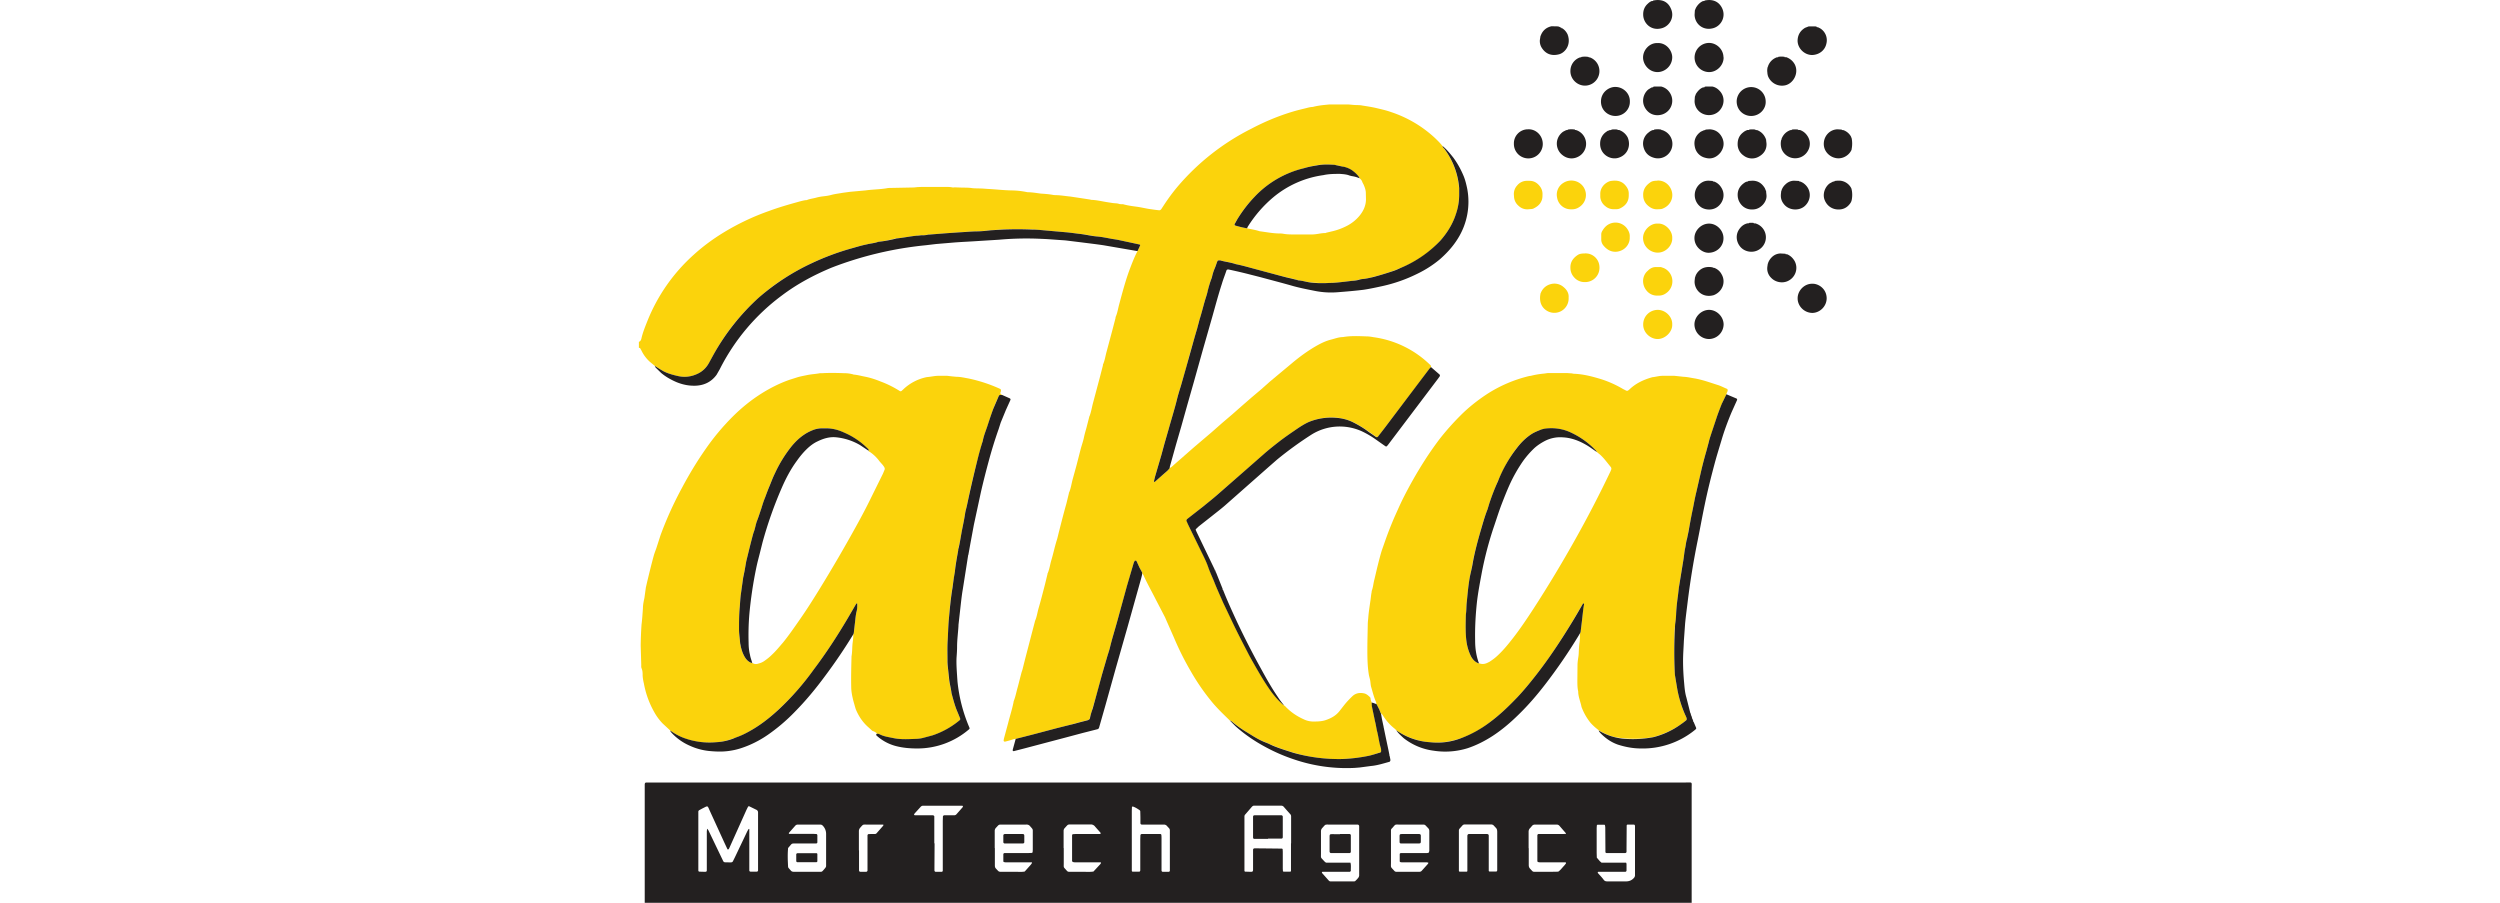 <?xml version="1.0" encoding="UTF-8"?>
<svg viewBox="0 0 180 65" xmlns="http://www.w3.org/2000/svg" width="180px" height="65px" fill="none">
  <path fill="#FBD30C" d="M88.53 51.86c-.4-.39-.8-.77-1.17-1.2a15.77 15.77 0 0 1-1.63-2.34c-.45-.77-.85-1.57-1.2-2.4l-.59-1.34-.05-.12-.66-1.27c-.3-.6-.64-1.19-.91-1.8-.02-.03-.06-.05-.07-.08l-.02-.1-.18-.33-.22-.47c-.03-.06-.1-.06-.14 0-.03.03-.05.07-.06.11l-.48 1.67-.71 2.55c-.17.62-.37 1.24-.52 1.87-.06.25-.15.5-.22.74l-.35 1.2-.3 1.14-.38 1.3c-.06.24-.15.47-.2.7 0 .1-.07.14-.16.16l-.47.12-.8.22-.92.23-1.74.46-1.25.32c-.08 0-.16.02-.24.05-.17.06-.35.1-.53.15-.05 0-.1-.03-.1-.08l.02-.13.3-1.11c.13-.52.3-1.03.4-1.55v-.03c.14-.34.2-.7.3-1.04l.26-1.01c.03-.11.08-.22.1-.33l.16-.64.5-1.92.21-.8c.01-.03 0-.05.02-.07.12-.28.16-.58.24-.87.17-.58.32-1.17.47-1.75l.18-.74c0-.02 0-.05.02-.07.12-.28.16-.58.24-.87.15-.49.25-.99.4-1.47.07-.21.11-.43.17-.65.17-.67.34-1.34.53-2.01l.18-.74c0-.03 0-.05.02-.07.13-.31.17-.65.26-.97l.27-.98.3-1.17c.07-.26.16-.51.22-.77.05-.25.12-.5.19-.74l.2-.78c0-.02 0-.04.02-.06.12-.3.17-.63.25-.94l.52-1.95.2-.78c0-.03 0-.07.02-.1.12-.28.16-.58.24-.87l.45-1.68.2-.77c0-.04 0-.07.02-.1.12-.28.16-.58.24-.87.23-.85.45-1.7.76-2.53.17-.45.34-.89.56-1.31l.12-.25.07-.16c0-.02 0-.05-.02-.06a347.77 347.77 0 0 0-1.63-.35l-.38-.06c-.35-.06-.69-.14-1.03-.17-.41-.04-.8-.14-1.2-.18-.38-.04-.75-.1-1.12-.13l-1.25-.11c-.38-.03-.76-.07-1.15-.09a29.3 29.3 0 0 0-2.13 0l-.83.06c-.36.03-.72.07-1.08.08-.4.01-.81.04-1.22.07l-.87.06-1.28.1h-.07c-.16.04-.33.04-.49.05l-.35.03c-.48.05-.96.15-1.45.2h-.07a8.32 8.32 0 0 1-1.23.24c-.22.08-.45.1-.68.15l-.2.05c-.41.08-.81.2-1.21.32a17.73 17.73 0 0 0-5.32 2.54 15.42 15.42 0 0 0-4.45 5.06l-.3.56c-.2.34-.45.62-.8.8-.48.24-.98.3-1.5.18a4.3 4.3 0 0 1-.99-.33c-.22-.12-.43-.27-.65-.4l-.35-.29a2.6 2.6 0 0 1-.6-.8l-.1-.18c-.01-.02-.06-.02-.09-.03v-.42c.04-.03.08-.04.11-.08.03-.05.06-.1.07-.16.1-.45.28-.88.45-1.31a12.76 12.76 0 0 1 3.32-4.73c.66-.6 1.38-1.13 2.15-1.6a17.35 17.35 0 0 1 3.27-1.55c.7-.26 1.4-.46 2.12-.66.18-.05.36-.1.54-.12.04 0 .07 0 .1-.02.21-.08.43-.1.64-.16.18-.05.37-.08.55-.1.19-.02.37-.05.55-.1.27-.07.55-.1.82-.15l.52-.07 1.11-.1c.5-.07 1-.07 1.5-.15.13-.03.27-.03.4-.03l1.51-.03c.12 0 .23-.02.35-.03l.28-.01h1.74c.15 0 .3 0 .45.03.07.02.14 0 .21 0l.56.02c.2 0 .42 0 .63.03.2.03.4.02.59.03.23 0 .46.03.7.04.52.03 1.04.09 1.56.1a5.85 5.85 0 0 1 1.18.13c.33 0 .65.06.97.1.3.02.6.04.9.1l.14.01c.36 0 .72.07 1.07.1l.73.11.2.03.45.07c.05 0 .1.03.14.03.37.01.73.1 1.1.16l.45.07c.15.02.3.01.44.06.06.02.12.02.18.02s.12 0 .17.02c.3.08.6.12.9.16.31.04.63.12.95.17.23.03.46.07.7.09.05 0 .1-.03.14-.08l.17-.26c.3-.46.62-.9.97-1.32a16.93 16.93 0 0 1 5.36-4.22c.95-.5 1.93-.91 2.96-1.22.33-.1.67-.18 1-.26.14-.04.28-.07.42-.08h.03c.3-.08.6-.12.9-.15l.3-.03h1.26c.19 0 .37.03.56.04.18.01.37 0 .55.04.32.05.65.1.96.17.37.09.75.17 1.11.3a8.6 8.6 0 0 1 3.15 1.86c.19.18.38.37.55.58.01.08.07.14.12.2a5.4 5.4 0 0 1 1.07 2.83v.45c.01.47-.06.93-.2 1.38a5.43 5.43 0 0 1-1.13 1.94 7.44 7.44 0 0 1-2.85 1.97c-.18.07-.36.16-.55.22-.48.17-.97.32-1.46.44-.25.07-.5.13-.76.15-.08 0-.16.02-.24.04-.16.06-.34.07-.51.09l-.59.07a8.45 8.45 0 0 1-1.25.08c-.36.02-.72 0-1.08-.03-.32-.02-.62-.13-.93-.15l-.1-.03c-.15-.04-.29-.09-.44-.12-.3-.06-.59-.14-.88-.21l-1.75-.47c-.44-.12-.89-.25-1.34-.34-.35-.12-.7-.17-1.05-.25l-.14-.02c-.1-.01-.13 0-.16.09-.07.17-.12.35-.2.52-.06.15-.11.3-.15.46l-.04.17c-.12.3-.21.62-.28.94-.06.24-.15.48-.22.73-.13.45-.24.9-.38 1.34-.07.22-.11.45-.18.67l-.6 2.08-.16.64-.41 1.4c-.1.32-.2.64-.28.97-.18.72-.4 1.43-.6 2.15l-.3 1.03-.22.81-.46 1.57-.09.34.01.03h.06l.71-.62c.13-.12.28-.22.37-.37.15-.07.26-.2.38-.3l1.37-1.2 1.27-1.08.76-.67.74-.63.6-.53.77-.67.71-.6.63-.56 1.5-1.25c.59-.5 1.2-.95 1.87-1.33.32-.18.66-.34 1.02-.43.28-.07.55-.18.85-.18.56-.1 1.13-.07 1.7-.05.18 0 .35.03.52.06A7.23 7.23 0 0 1 103 26.3c.04.03.03.08.04.13l-.1.1-.9 1.2-2.34 3.08-.46.62a.12.12 0 0 1-.16.02l-.51-.36a8.27 8.27 0 0 0-1.1-.67c-.4-.2-.83-.31-1.27-.35a4.29 4.29 0 0 0-1.94.3c-.32.15-.62.33-.9.53-.39.27-.77.53-1.14.81-.38.29-.76.58-1.12.9l-1.39 1.22-2 1.74c-.35.32-.72.62-1.1.91-.36.3-.73.58-1.1.87a.33.33 0 0 0-.07.07c0 .02-.01.05 0 .07l.16.38.85 1.72c.2.4.4.8.56 1.24.12.35.27.68.41 1.03.2.52.44 1.02.67 1.53.19.43.4.84.6 1.26.36.8.77 1.56 1.17 2.34.16.33.35.65.54.98.3.53.61 1.06.96 1.57.32.47.67.9 1.1 1.26.07.02.1.09.16.14.36.36.78.64 1.25.85.2.1.42.15.64.16.3 0 .6 0 .9-.09.4-.13.77-.32 1.04-.67l.36-.46c.18-.22.37-.42.57-.61.24-.22.52-.26.82-.2.17.03.31.15.44.28.02.02.04.05.04.09 0 .1.05.2.09.3l.01.24.05.24c.06.28.11.57.18.85.06.27.1.54.17.81.1.36.13.74.24 1.1l.04.23a.1.1 0 0 1-.07.11c-.28.08-.55.19-.84.25a11.12 11.12 0 0 1-5.42-.23c-.48-.15-.97-.3-1.45-.5-.19-.07-.37-.17-.57-.25-.44-.16-.83-.41-1.23-.65a9.92 9.92 0 0 1-1.19-.85c-.04-.04-.1-.06-.15-.08Zm9.34-39.03v-.06a2.27 2.27 0 0 0-.44-.44c-.2-.15-.41-.26-.65-.3-.18-.04-.34-.1-.51-.12l-.28-.05c-.4-.02-.79-.03-1.18.04a10.92 10.92 0 0 0-2.17.63c-.88.4-1.65.95-2.31 1.64-.48.5-.9 1.04-1.25 1.63-.07.1-.13.22-.19.34-.02.04 0 .1.05.1.28.08.56.15.85.2.27.06.54.1.81.18l.1.03c.46.06.92.15 1.38.16.1 0 .21 0 .31.02.22.04.44.05.66.05h1.43c.31 0 .62-.1.93-.1.04 0 .07-.02.1-.03l.38-.09c.4-.09.77-.23 1.13-.42.33-.18.62-.41.86-.7.28-.34.46-.72.47-1.17l-.01-.46c0-.2-.06-.38-.14-.57-.04-.1-.1-.18-.13-.28a.5.5 0 0 0-.2-.23Z"></path>
  <path fill="#FBD30C" d="m100.56 52.6-.15-.14a3.6 3.6 0 0 1-.84-.95c-.04-.05-.07-.12-.14-.14-.07-.1-.08-.22-.14-.32l-.17-.34a.1.1 0 0 0-.03-.03c0-.05 0-.12-.03-.17-.15-.34-.23-.7-.34-1.06-.04-.15-.04-.32-.07-.48-.03-.15-.08-.29-.1-.44-.09-.58-.1-1.16-.1-1.74 0-.62.02-1.23.03-1.85 0-.17.03-.35.04-.52.03-.37.09-.74.14-1.1.04-.23.05-.47.1-.7v-.06c.11-.28.12-.57.2-.85l.2-.85c.1-.4.2-.8.32-1.2l.28-.8c.2-.56.42-1.12.66-1.67.18-.4.36-.81.55-1.2a30.46 30.46 0 0 1 1.62-2.86c.32-.5.67-1 1.03-1.48.48-.62 1-1.2 1.55-1.75.56-.56 1.18-1.05 1.84-1.49a9.8 9.8 0 0 1 3.11-1.34l.1-.01c.31-.08.62-.13.93-.16.12-.01.23-.04.35-.04h1.33l.27.02c.07 0 .14.02.2.03.62.02 1.2.16 1.78.33.63.18 1.22.44 1.78.77l.1.05c.19.1.2.13.39-.05.45-.42.99-.67 1.58-.84l.03-.01c.24-.02.48-.1.73-.1h.87l.2.02.46.05c.28.01.55.08.82.12.56.1 1.1.3 1.64.47.23.07.44.19.67.28.03.02.05.08.04.13-.01.09-.09.16-.08.26l-.02.02c-.1.22-.22.44-.31.66-.15.35-.29.71-.4 1.07l-.34 1.03c-.08.22-.16.44-.21.66l-.18.68c-.12.41-.23.82-.33 1.24l-.38 1.66c-.1.4-.17.8-.25 1.2l-.33 1.68c-.03.16-.05.32-.1.47-.07.25-.08.5-.14.76-.05.25-.07.5-.11.76-.11.67-.23 1.35-.33 2.03l-.07.59c-.06.43-.11.87-.13 1.31a6.16 6.16 0 0 1-.1 1.01 31.8 31.8 0 0 0 .01 3.35l.16.96c.12.67.3 1.32.58 1.93.2.41.13.35-.15.58-.05.05-.11.08-.17.12a6.23 6.23 0 0 1-1.98.91 7.97 7.97 0 0 1-2.77 0c-.41-.1-.79-.27-1.15-.49-.22-.17-.43-.35-.61-.56a4.07 4.07 0 0 1-.63-1.12c-.07-.37-.24-.73-.24-1.12-.06-.26-.06-.53-.06-.8l.01-1.07c0-.2.03-.4.06-.6.03-.18.03-.36.04-.55.01-.17.02-.34.05-.52.03-.2.02-.41.03-.62l.05-.17.08-.66.1-.97.05-.2v-.14c0-.02-.01-.03-.03-.04l-.03.01-.3.51c-.39.66-.78 1.32-1.2 1.96-.6.95-1.25 1.88-1.95 2.77-.4.51-.81 1.01-1.26 1.49-.63.67-1.3 1.3-2.04 1.85a6.6 6.6 0 0 1-3.02 1.37 5.06 5.06 0 0 1-3.65-.8Zm5.92-4.85c.22.09.43.07.64-.04.06-.03.13-.06.18-.1.22-.14.42-.3.6-.48.38-.36.71-.77 1.03-1.18.53-.68 1.01-1.4 1.48-2.12a90.14 90.14 0 0 0 3-4.98 82.06 82.06 0 0 0 2.55-4.92l.04-.1a.2.2 0 0 0-.02-.2c-.25-.3-.48-.63-.78-.9-.07-.06-.16-.12-.24-.2-.02-.06-.07-.1-.12-.16a5.86 5.86 0 0 0-1.73-1.22 3.22 3.22 0 0 0-2.2-.2c-.2.07-.4.16-.6.28-.43.26-.78.62-1.09 1.01a9.4 9.4 0 0 0-1.04 1.7 17.8 17.8 0 0 0-.95 2.32l-.13.42c-.22.55-.38 1.12-.54 1.7-.21.74-.42 1.5-.55 2.26-.05.3-.12.6-.18.89-.11.6-.16 1.2-.22 1.8-.04.3-.02.62-.07.93 0 .65-.04 1.3.05 1.95.05.35.15.68.3 1 .11.25.3.44.56.55l.03-.02ZM62.82 52.63l-.31-.28c-.41-.36-.7-.81-.9-1.3l-.06-.2c-.05-.2-.12-.4-.16-.61a3.89 3.89 0 0 1-.1-.66c-.02-.77 0-1.55.02-2.33.06-.32.04-.65.08-.97.03-.21.05-.42.05-.63l.03-.04.11-.97c.02-.19.04-.37.08-.56.05-.2.07-.4.06-.62l-.02-.01h-.04l-.63 1.08a40.37 40.37 0 0 1-2.45 3.7 19.1 19.1 0 0 1-2.54 2.87c-.66.62-1.37 1.17-2.17 1.6a4.78 4.78 0 0 1-1.12.48c-.38.15-.78.23-1.19.27a5.45 5.45 0 0 1-2.3-.3c-.36-.14-.69-.33-1-.55l-.54-.5a3.81 3.81 0 0 1-.62-.84 6.52 6.52 0 0 1-.74-2.05 3.38 3.38 0 0 1-.09-.55c0-.19 0-.37-.08-.55-.03-.08-.02-.16-.02-.24l-.04-1.37a27.02 27.02 0 0 1 .06-1.53c.05-.38.07-.76.1-1.15 0-.23.04-.46.09-.68l.02-.1.1-.73.1-.44c.15-.62.3-1.24.47-1.86.05-.18.12-.35.18-.52l.31-.96a25.86 25.86 0 0 1 1.54-3.4c.52-.98 1.1-1.94 1.74-2.85a16.94 16.94 0 0 1 1.9-2.27c.64-.64 1.33-1.2 2.09-1.68.64-.4 1.31-.74 2.03-.99l.6-.19c.22-.06.45-.1.68-.15.3-.06.6-.07.9-.13h.16c.53-.03 1.05-.02 1.58 0 .2 0 .39.02.58.07.04 0 .07.02.1.03.28.02.55.1.82.15.4.08.76.2 1.13.35a7.36 7.36 0 0 1 1.4.7c.04 0 .07 0 .1-.02l.13-.12a3.45 3.45 0 0 1 1.7-.88c.3-.02.58-.1.87-.09h.6l.34.04.32.03c.29 0 .57.07.86.12a10.76 10.76 0 0 1 2.3.76c.02.02.04.06.04.1 0 .04-.01.09-.03.13-.04.1.02.15.1.18l.02.03h-.04c-.15-.02-.18-.02-.22.09-.13.29-.26.57-.37.86-.15.4-.28.79-.4 1.19-.13.39-.3.76-.37 1.16a55.6 55.6 0 0 0-1.13 4.6c-.04.2-.11.4-.14.6-.06.42-.15.83-.23 1.24-.08.43-.14.85-.25 1.27l-.02.17c-.1.52-.2 1.03-.24 1.55a.5.5 0 0 1 0 .07c-.08.35-.12.71-.18 1.07-.12.78-.2 1.57-.26 2.35-.04.5-.05.98-.08 1.47-.03.5-.01 1.02-.01 1.53v.21c.04.31.08.63.1.94.04.37.14.73.19 1.1.13.47.25.94.45 1.39l.17.42c.02.05 0 .1-.03.13a6.03 6.03 0 0 1-1.97 1.1l-.6.16c-.3.08-.6.08-.9.1-.44.01-.89.01-1.32-.08-.33-.06-.67-.1-.97-.27l-.17-.04-.06.02c.02-.03.02-.06-.01-.08-.09-.06-.18-.12-.28-.14Zm-8.65-4.9c.14.1.3.1.46.04.17-.04.33-.12.47-.23.17-.12.33-.25.48-.4.29-.27.54-.58.8-.88.43-.53.82-1.1 1.21-1.66.49-.7.95-1.43 1.4-2.16a111.23 111.23 0 0 0 2.68-4.6c.37-.67.72-1.33 1.05-2.01l.85-1.72.12-.29c.03-.07 0-.14-.03-.2l-.1-.14-.23-.26a2.83 2.83 0 0 0-.67-.66c-.04-.04-.11-.04-.13-.1.03-.04.02-.08 0-.1a5.32 5.32 0 0 0-1.74-1.2c-.43-.2-.87-.33-1.35-.33h-.28c-.22 0-.43.06-.64.14-.25.1-.49.22-.7.38-.3.21-.56.47-.79.74a9.4 9.4 0 0 0-1.23 1.98c-.14.28-.26.57-.37.86-.13.3-.24.6-.35.91-.1.26-.19.53-.27.8-.1.28-.19.57-.3.85-.1.28-.14.59-.26.87-.19.68-.35 1.37-.52 2.05l-.03.17-.09.52c-.03.16-.08.32-.1.48l-.16 1.14c-.05.33-.06.67-.09 1-.05.54-.05 1.07-.05 1.6 0 .34.06.66.08.98 0 .1.03.2.06.3.04.15.08.3.14.44.12.27.26.52.54.66.04.02.1.02.14.03ZM120.4 17.14c.03.5-.44 1.05-1.04 1.05-.54 0-1.04-.43-1.06-1.03-.02-.55.52-1.1 1.06-1.06.54-.04 1.07.52 1.04 1.04ZM120.4 23.35c.03.54-.5 1.05-1.03 1.06-.54.01-1.06-.46-1.06-1.03-.01-.6.46-1.06 1.04-1.07.58 0 1.07.51 1.05 1.04ZM112.94 21.43a1.03 1.03 0 0 1-1.63.9.99.99 0 0 1-.4-.6 1.44 1.44 0 0 1 0-.55c0-.04.02-.07.03-.1.14-.33.4-.55.74-.63a1 1 0 0 1 .91.23c.24.2.38.46.35.75ZM117.34 17.07c.03.45-.28.93-.85 1.04a.98.98 0 0 1-.79-.19c-.1-.07-.17-.15-.25-.24a.67.67 0 0 1-.16-.42v-.41a.5.5 0 0 1 .08-.23c.15-.26.35-.46.65-.55.47-.14.94.07 1.17.45.11.17.17.36.15.55ZM119.38 21.28a.95.95 0 0 1-.83-.36c-.3-.36-.36-.93 0-1.34l.18-.17c.13-.1.27-.17.44-.18h.42l.2.07a1.04 1.04 0 0 1 .14 1.83.85.85 0 0 1-.55.15ZM114.13 18.24c.1.01.23.01.36.06a1 1 0 0 1 .67.9 1.03 1.03 0 0 1-1.06 1.11.98.98 0 0 1-.77-.35 1 1 0 0 1-.26-.66c-.02-.43.2-.73.54-.95.13-.08.28-.1.52-.1ZM119.34 13c.49-.02.9.31 1.03.78a1 1 0 0 1-.18.89c-.13.17-.3.28-.5.36-.12.04-.25.03-.38.04a.88.88 0 0 1-.52-.16c-.3-.2-.47-.47-.48-.83-.02-.42.17-.71.5-.94.13-.1.31-.13.53-.13ZM111.06 14.02c0 .17-.01.32-.09.48-.12.26-.33.4-.57.52a.46.46 0 0 1-.14.03l-.24.02a.88.88 0 0 1-.67-.24.92.92 0 0 1-.34-.66l-.01-.14a.9.9 0 0 1 .23-.67.9.9 0 0 1 .66-.34h.24c.33 0 .57.16.76.42a.9.9 0 0 1 .17.58ZM117.27 14.07c0 .43-.21.72-.58.91a.58.58 0 0 1-.27.08h-.17a.9.9 0 0 1-.67-.22.92.92 0 0 1-.36-.66v-.24c0-.37.26-.75.7-.9.39-.07.76-.05 1.05.24.17.18.3.38.3.65v.14ZM113.15 15.07a1 1 0 0 1-1.04-.85.99.99 0 0 1 .45-1.05 1.06 1.06 0 0 1 1.43.26c.37.53.19 1.19-.3 1.49a.89.89 0 0 1-.54.15Z"></path>
  <path fill="#232020" d="M123.03 24.41a1.06 1.06 0 0 1-1.03-1.05c0-.55.49-1.06 1.08-1.05.57.02 1.03.53 1.02 1.07a1.07 1.07 0 0 1-1.07 1.03ZM119.34 3.1c.65-.03 1.06.56 1.06 1.02 0 .62-.52 1.07-1.06 1.07-.61 0-1.04-.55-1.04-1.05 0-.55.47-1.06 1.04-1.04ZM123.06 16.1c.54 0 1.04.49 1.03 1.06 0 .58-.48 1.04-1.08 1.04-.46 0-1.02-.44-1.01-1.07 0-.54.5-1.04 1.06-1.03ZM127.3 4.76c.11-.3.32-.51.62-.63l.11-.01.01-.03c.15-.02.3-.02.45 0v.03a5 5 0 0 0 .13 0c.26.1.46.26.6.51.31.6-.06 1.33-.63 1.5a1.08 1.08 0 0 1-1.29-.64.99.99 0 0 1-.05-.27c-.02-.14-.01-.28.03-.42h.02v-.04ZM124.1 4.13c.01.58-.5 1.06-1.03 1.06a1.05 1.05 0 1 1-.02-2.1c.55 0 1.04.47 1.04 1.04ZM130.48 20.43c.44-.02 1.03.35 1.04 1.04 0 .6-.5 1.05-1.02 1.06-.6 0-1.08-.5-1.07-1.06 0-.55.49-1.05 1.05-1.04ZM113.52 9.38a1.04 1.04 0 0 1 .17 1.87c-.42.25-.87.18-1.2-.09-.37-.29-.48-.77-.34-1.16.07-.2.2-.37.37-.5.07-.05.16-.08.24-.13l.11-.01.01-.03c.17-.03.34-.03.52 0v.03c.04 0 .08 0 .11.02ZM128.27 10c.12-.3.32-.51.63-.63l.11-.01v-.03c.16-.02.31-.02.46 0v.03h.13c.22.08.4.22.53.42a1 1 0 0 1 .05 1.06 1.05 1.05 0 0 1-1.9-.1 1.21 1.21 0 0 1-.03-.68l.03-.03V10ZM119.1 9.33c.17-.03.34-.03.51 0l.01.03.11.02c.08.04.17.08.24.13a1.04 1.04 0 0 1-.81 1.87c-.44-.1-.72-.36-.83-.8a1 1 0 0 1 .38-1.05.88.88 0 0 1 .27-.16l.11-.01v-.03ZM109 10.35a1.01 1.01 0 0 1 1.02-1.04c.56-.03 1.06.44 1.06 1.06a1.04 1.04 0 1 1-2.08-.01ZM122.8 9.33l.31-.02c.42.03.72.24.9.63.16.37.1.73-.14 1.05-.28.34-.65.5-1.09.37a.99.99 0 0 1-.75-.78c-.1-.45.05-.83.43-1.1l.22-.1.11-.02v-.03ZM113.86 4.1c.17-.03.34-.03.51 0l.01.02.11.02a1.05 1.05 0 0 1 .14 1.89c-.74.41-1.58-.17-1.56-.93a1.03 1.03 0 0 1 .67-.96l.11-.02.01-.03ZM127.13 7.32c.02.52-.43 1.03-1.05 1.03-.5 0-1.03-.38-1.04-1.04a1.04 1.04 0 1 1 2.09.01ZM128.27 13.7c.06-.17.16-.32.3-.44a.9.9 0 0 1 .6-.25l.37.02v.03l.11.02c.08.04.17.08.24.14.53.41.55 1.15.07 1.6-.4.38-1.17.36-1.54-.15a.92.92 0 0 1-.2-.58c0-.12.02-.23.03-.35.02 0 .03-.01.02-.04ZM125.94 9.33c.15-.02.3-.02.45 0v.03l.13.01c.3.12.5.33.62.63v.03l.02.01c0 .12.03.23.03.35 0 .4-.21.7-.56.89a.98.98 0 0 1-1.09-.08.98.98 0 0 1-.43-.83c0-.34.12-.63.4-.84.09-.08.2-.13.3-.17h.13v-.03ZM116.6 9.37a1.1 1.1 0 0 1 .6.54c.24.6-.02 1.25-.67 1.45-.6.19-1.36-.27-1.32-1.06a1 1 0 0 1 .4-.78l.14-.1c.04 0 .06 0 .06-.02l.08-.03.13-.01v-.03c.15-.02.3-.02.45 0v.03h.13ZM132.73 9.37c.23.09.4.23.53.44l.06.15a2 2 0 0 1 0 .76c0 .05-.02.1-.04.13-.2.38-.7.67-1.22.5-.4-.12-.81-.53-.74-1.12.05-.46.42-.9.98-.92l.31.02v.03l.12.01ZM130.91 1.97c.08.04.17.08.24.14a1 1 0 0 1 .35 1.03c-.11.52-.56.81-1.03.82-.58 0-1.09-.53-1.04-1.11.03-.38.22-.66.54-.85l.26-.1h.48l.09.02v.03l.11.02ZM128.68 18.31c.23.1.4.26.53.48.3.55.05 1.22-.52 1.46-.38.16-.86.07-1.16-.24a.93.93 0 0 1-.29-.68c0-.12.03-.23.04-.35h.02v-.04c.06-.17.16-.32.3-.45a.91.91 0 0 1 .59-.24l.37.02v.03l.12.01ZM122.1 6.77c.13-.2.28-.38.5-.47l.13-.02v-.03l.08-.02h.48c.23.05.4.17.55.34.36.4.34 1.01-.06 1.42-.42.42-1.13.39-1.52-.05a1 1 0 0 1-.25-.67l.02-.3a4.3 4.3 0 0 1 .07-.19ZM119.6 6.23a1 1 0 0 1 .55.34c.5.6.22 1.47-.5 1.68-.5.14-.97-.05-1.22-.51-.25-.45-.11-1 .25-1.3l.23-.14.12-.02v-.03l.08-.02h.48ZM122.06 19.92c.06-.19.17-.34.32-.47.16-.13.33-.2.53-.22.14-.02.28 0 .41.02v.02l.12.02c.22.09.4.24.51.45.33.55.08 1.26-.56 1.51-.8.23-1.36-.34-1.38-.94 0-.12.02-.23.03-.35h.02v-.04ZM119.02.04c.16-.03.32-.05.48-.03.39.04.65.26.8.6.29.61-.07 1.24-.61 1.41-.8.25-1.37-.35-1.38-.95-.01-.33.1-.6.34-.81a.85.85 0 0 1 .26-.18l.11-.01V.04ZM117.35 7.32c.01.54-.43 1.03-1.04 1.03-.52 0-1.04-.4-1.04-1.04 0-.68.59-1.07 1.06-1.05.53.01 1.04.45 1.02 1.06ZM127.16 13.74c0 .13.03.25.03.38 0 .45-.42.89-.86.95-.53.08-.95-.18-1.14-.63-.03-.06-.04-.13-.06-.2-.08-.48.1-.84.5-1.1.04-.03.08-.04.13-.06l.11-.02v-.03l.3-.02c.38 0 .66.17.86.48.05.06.07.14.1.21v.02l.03.02ZM126.37 16.08a1.04 1.04 0 0 1 .07 1.99c-.37.13-.87.04-1.16-.33-.3-.38-.33-.91 0-1.31.14-.18.32-.3.54-.35.08 0 .1 0 .14-.04h.28c.03.04.05.05.13.04ZM123.44 13.08a1 1 0 0 1 .45.36c.36.5.2 1.05-.12 1.36-.37.37-.93.34-1.26.14a1.06 1.06 0 0 1 .16-1.87.95.95 0 0 1 .37-.06l.28.02v.03l.12.02ZM122.72.04c.16-.03.32-.05.48-.03.34.04.59.22.75.5.36.63.01 1.33-.57 1.51-.75.23-1.36-.3-1.37-.96l.02-.31a4.36 4.36 0 0 1 .08-.19c.12-.21.28-.38.5-.48l.12-.01-.01-.03ZM112.9 2.56c.02.1.05.21.05.31.03.55-.35.95-.7 1.04-.54.14-.99-.02-1.28-.53a.92.92 0 0 1-.1-.5l.05-.32c.03 0 .03 0 .03-.04.14-.34.4-.55.76-.63l.47.01.14.05v.02h.03l.07.03c0 .05.03.03.05.03.2.12.33.29.42.5 0 .01-.03.04.02.03ZM132.09 13.03c.14-.02.28-.03.41-.02a1 1 0 0 1 .8.56l.03.13c.04.22.04.44 0 .66a.6.6 0 0 1-.1.26c-.22.33-.54.49-.94.46-.45-.03-.8-.32-.94-.75-.12-.4.05-.87.38-1.12l.24-.13.12-.02v-.03ZM84.22 33.7c-.1.15-.24.26-.37.37l-.7.62c-.02.01-.05 0-.07 0v-.03l.08-.33.46-1.57.22-.81.3-1.04c.2-.72.42-1.42.6-2.14.08-.33.18-.65.28-.97l.4-1.4.18-.65c.2-.69.38-1.38.59-2.07l.18-.68c.14-.44.25-.89.38-1.34.07-.24.16-.48.21-.73.08-.32.17-.63.29-.93l.04-.17c.04-.16.09-.31.15-.46.08-.17.13-.35.2-.53.03-.08.07-.1.16-.09.04 0 .09 0 .13.02.35.09.71.13 1.05.25.46.09.9.22 1.35.34l1.75.47c.3.08.59.16.88.22l.44.11c.03.01.06.03.1.03.31.02.61.13.93.16a7.62 7.62 0 0 0 1.29.02c.35 0 .7-.04 1.04-.08l.59-.07c.17-.01.35-.03.51-.08.08-.03.16-.04.24-.05.26-.02.5-.08.76-.14.5-.13.98-.28 1.46-.44.19-.06.37-.15.55-.23a8.33 8.33 0 0 0 2.84-1.96c.51-.58.9-1.22 1.13-1.95.15-.45.22-.9.22-1.37v-.46a5.42 5.42 0 0 0-1.07-2.83c-.06-.06-.12-.11-.13-.2.3.24.54.54.78.84.31.42.56.88.76 1.37.11.28.18.58.24.87a5 5 0 0 1-.67 3.58c-.35.57-.8 1.06-1.3 1.5a7.9 7.9 0 0 1-1.64 1.05 10.9 10.9 0 0 1-2.46.87c-.46.1-.91.2-1.37.27-.63.08-1.25.13-1.88.18a5.9 5.9 0 0 1-1.67-.1c-.5-.1-1.02-.2-1.53-.34-.8-.23-1.62-.44-2.43-.66l-.67-.17c-.5-.13-1.02-.25-1.53-.36a.37.37 0 0 0-.1-.01l-.06.03-.02.03c-.11.33-.24.65-.34.99-.25.77-.46 1.56-.68 2.34l-.7 2.45-.63 2.25-.47 1.65-.44 1.57-.38 1.31-.45 1.61v.07ZM47.14 26.34c.22.14.43.28.65.4.32.16.65.25 1 .33.5.12 1 .06 1.48-.18.36-.18.62-.46.8-.8l.3-.55a16.15 16.15 0 0 1 3.26-4.11 16.32 16.32 0 0 1 3.82-2.48c.87-.41 1.77-.75 2.7-1.02.4-.11.8-.24 1.2-.32l.21-.05c.23-.04.46-.07.68-.15a8.43 8.43 0 0 0 1.3-.24c.49-.05.97-.15 1.45-.2.12 0 .24-.02.35-.03.16 0 .33 0 .49-.05h.07l1.28-.1.87-.06c.4-.02.81-.06 1.22-.07.36 0 .72-.04 1.08-.08l.83-.05c.71-.03 1.42-.03 2.13 0 .39 0 .77.05 1.15.08l1.25.11c.37.03.74.09 1.11.13.4.05.8.15 1.2.18.35.03.7.11 1.04.17l.38.06a235.27 235.27 0 0 1 1.63.35c.01 0 .03.04.02.06l-.07.16-.12.25-2.44-.42c-.53-.08-1.06-.14-1.6-.21l-1.14-.14-.13-.01c-.52-.03-1.02-.08-1.54-.1a22.23 22.23 0 0 0-3.13.06l-1.6.1c-.58.04-1.16.06-1.74.11l-1.19.1-.76.09a25.82 25.82 0 0 0-6.73 1.6c-1.28.53-2.5 1.18-3.6 2.01a15 15 0 0 0-4.48 5.32l-.23.4c-.37.5-.87.75-1.49.78-.48.02-.94-.07-1.4-.26-.39-.17-.77-.38-1.1-.66l-.4-.39-.06-.12ZM92.45 50.8c-.43-.36-.79-.79-1.1-1.25-.35-.51-.66-1.04-.97-1.58-.18-.32-.37-.64-.54-.98-.4-.77-.8-1.54-1.17-2.33l-.6-1.26c-.22-.51-.46-1.02-.66-1.54-.14-.34-.3-.68-.42-1.03-.15-.43-.36-.83-.56-1.24l-.84-1.72a9.4 9.4 0 0 1-.17-.38l.01-.06a.34.34 0 0 1 .07-.08l1.1-.86c.37-.3.75-.6 1.1-.91l2-1.75 1.39-1.22c.36-.31.73-.6 1.12-.9.37-.28.75-.54 1.13-.8.29-.2.59-.39.9-.53a4.26 4.26 0 0 1 1.94-.3c.45.03.88.14 1.27.34s.76.42 1.1.68l.52.36c.05.03.12.02.15-.03l.47-.61 2.34-3.1.9-1.19.1-.1.6.52c.05.04.06.1.02.16l-.1.14-3.62 4.79-.07.08c-.02.02-.06.04-.09.02a3.19 3.19 0 0 1-.12-.08l-.71-.5a6.87 6.87 0 0 0-.81-.47 3.84 3.84 0 0 0-3.7.2 26.27 26.27 0 0 0-2.48 1.8l-.64.56-3.14 2.77c-.28.24-.58.47-.87.7l-.99.78-.2.19a.08.08 0 0 0-.02.06l.07.16 1.3 2.7v.03c0 .03.01.03.03.01l.04.1c0 .02-.03.05.02.05l.48 1.2-.01.03v.03l.03-.01c.3.77.65 1.53 1 2.29a59.26 59.26 0 0 0 1.76 3.44c.36.66.73 1.32 1.16 1.95.13.2.27.4.43.59l.05.09ZM63.1 52.85c.03 0 .05-.03.07-.02.06 0 .12.02.17.04.3.16.64.2.97.27.43.09.88.09 1.32.07.3-.01.6-.01.9-.1l.6-.16a6.02 6.02 0 0 0 1.97-1.1c.03-.03.05-.07.03-.12l-.17-.42c-.2-.45-.32-.92-.45-1.4-.04-.36-.15-.72-.18-1.1l-.1-.93-.01-.2c0-.52-.02-1.03.01-1.54.03-.5.04-.98.08-1.47.07-.78.14-1.57.27-2.35.05-.36.09-.72.16-1.07l.01-.07c.05-.52.15-1.04.24-1.55 0-.06.01-.12.03-.17.1-.42.16-.85.24-1.27.08-.4.17-.82.23-1.23.03-.2.1-.41.14-.61a87.19 87.19 0 0 1 .72-3.13c.12-.49.25-.98.41-1.47.07-.4.24-.78.36-1.16.13-.4.26-.8.41-1.19l.37-.86c.04-.1.07-.11.22-.1h.04l.54.24c.05.02.07.08.05.12l-.33.73-.37.9-.15.47a31.3 31.3 0 0 0-.72 2.33c-.2.74-.39 1.48-.56 2.23l-.5 2.32-.26 1.4-.14.78-.01-.01v.01l-.13.83-.26 1.65c-.06.34-.1.69-.14 1.04L69.01 45v.07c-.03.5-.1 1-.1 1.5 0 .26-.02.53-.04.8-.02.48.02.95.05 1.43l.02.28a11.25 11.25 0 0 0 .85 3.29c.03.07.03.1-.03.15a5.7 5.7 0 0 1-3.72 1.37c-.5 0-1-.04-1.48-.16a3.31 3.31 0 0 1-1.46-.78c-.02-.03-.01-.07 0-.1ZM115.1 52.59a4.13 4.13 0 0 0 1.95.61 7.96 7.96 0 0 0 1.98-.12 5.86 5.86 0 0 0 1.98-.92l.17-.12c.28-.23.35-.17.15-.58a8.12 8.12 0 0 1-.58-1.93l-.16-.96a31.45 31.45 0 0 1 .02-3.63c.04-.24.06-.48.07-.72.02-.45.07-.89.13-1.32l.07-.6.33-2.02c.04-.25.06-.51.11-.76.06-.25.07-.5.15-.75l.1-.48c.1-.56.2-1.12.32-1.68.08-.4.15-.8.25-1.2l.38-1.66c.1-.41.21-.83.33-1.24l.18-.67c.05-.23.13-.45.2-.67l.34-1.02c.12-.37.26-.73.4-1.08l.32-.66.02-.02.71.3c.05.02.06.07.05.11l-.4.89c-.28.67-.53 1.34-.73 2.03-.17.57-.35 1.14-.5 1.71-.26.97-.5 1.94-.7 2.91-.18.85-.33 1.7-.5 2.54a56.54 56.54 0 0 0-.73 4.47c-.06.5-.13 1.01-.18 1.52l-.09 1.25c-.02.5-.06.98-.06 1.47 0 .53.03 1.07.08 1.6.03.35.06.7.16 1.03l.27 1.07v.03h.02l.05.18v.03h.02l.05.17c0 .02-.02.05.02.04l.06.17-.01.02v.03l.03-.01.16.38c.06.13.05.14-.06.23a5.94 5.94 0 0 1-3.88 1.33c-.56 0-1.1-.1-1.64-.27-.5-.17-.93-.47-1.3-.86-.04-.05-.09-.1-.1-.17ZM73.13 53.2l1.25-.32 1.74-.46.92-.23c.27-.06.53-.14.8-.21l.47-.12c.09-.03.15-.07.17-.16.04-.24.12-.47.2-.7l.36-1.31.31-1.14.35-1.2c.07-.25.16-.49.22-.74.15-.63.35-1.25.52-1.87l.7-2.55.49-1.67a.52.52 0 0 1 .06-.12c.03-.05.1-.05.14 0l.22.48.18.33c.02.15-.03.28-.06.41l-.98 3.5-.85 2.98-.74 2.65-.45 1.58-.02.07c-.02.04-.04.08-.1.1l-1.1.28-1.35.36-2.84.75-.7.18c-.1.03-.14 0-.12-.1l.21-.77ZM48.26 52.6c.31.22.64.41 1 .54.75.27 1.52.37 2.3.3a4 4 0 0 0 1.42-.34c.3-.1.6-.24.89-.4.8-.43 1.51-.98 2.18-1.6a19.33 19.33 0 0 0 2.53-2.88c.89-1.18 1.7-2.42 2.45-3.69l.63-1.08h.04l.02.01c.01.21 0 .42-.06.62-.04.19-.06.37-.08.56l-.11.96a.1.1 0 0 0-.02.05 37.77 37.77 0 0 1-2.05 3.03c-.67.91-1.39 1.78-2.19 2.59a13 13 0 0 1-1.93 1.64 7.6 7.6 0 0 1-1.34.74c-.43.18-.87.33-1.34.4-.52.09-1.04.07-1.56.02a4.46 4.46 0 0 1-1.4-.39 3.9 3.9 0 0 1-1.27-.9c-.05-.06-.1-.1-.11-.18ZM100.56 52.6a4.69 4.69 0 0 0 2.4.84 4.75 4.75 0 0 0 2.26-.3 8.07 8.07 0 0 0 2.01-1.11c.75-.55 1.4-1.18 2.04-1.85.45-.48.86-.98 1.26-1.49.7-.89 1.34-1.81 1.95-2.76a50.3 50.3 0 0 0 1.5-2.48l.03-.01.04.04c0 .05 0 .1-.02.14 0 .07-.02.14-.03.2l-.11.97-.08.66c0 .06-.03.11-.05.17-.04 0-.04.05-.06.08a38.1 38.1 0 0 1-2.48 3.62c-.58.75-1.2 1.47-1.89 2.14-.58.57-1.2 1.1-1.88 1.54-.56.36-1.15.66-1.78.87a5.41 5.41 0 0 1-2.45.18 4.4 4.4 0 0 1-2.15-.9c-.18-.16-.35-.32-.49-.5-.02-.02-.04-.02-.02-.05ZM99.12 50.71l.17.34c.06.1.07.22.14.32l.07.4.13.61-.02.01h.02l.13.63.22 1.04h-.01.01l.06.3-.01.02c0 .02 0 .03.02.02l.06.3-.01.03v.02h.02l-.05.08-.03.02c-.44.12-.87.26-1.32.3l-.83.11-.38.03a11.73 11.73 0 0 1-4.36-.62 12.6 12.6 0 0 1-2.1-.92c-.74-.4-1.44-.88-2.08-1.45l-.44-.44.15.08c.37.32.78.6 1.2.85.39.24.78.49 1.22.66.2.07.38.17.57.25.48.2.96.34 1.45.5a12.01 12.01 0 0 0 3.48.45c.66-.02 1.3-.1 1.94-.23.28-.06.56-.16.84-.24a.1.1 0 0 0 .06-.11c0-.08 0-.17-.03-.24-.11-.36-.15-.73-.24-1.1-.07-.26-.1-.54-.17-.8l-.18-.86-.05-.24-.01-.24c.12 0 .22.07.33.1l.03.02ZM97.87 12.83a2.13 2.13 0 0 0-.54-.15l-.16-.04c-.22-.09-.45-.1-.69-.12-.4 0-.8 0-1.2.09a7.16 7.16 0 0 0-3.61 1.6 8.97 8.97 0 0 0-1.84 2.13l-.04.1a7.67 7.67 0 0 1-.85-.2.08.08 0 0 1-.05-.1l.19-.34c.36-.59.77-1.13 1.25-1.63a7.17 7.17 0 0 1 3.56-2.06c.3-.09.61-.15.92-.2.4-.08.79-.07 1.18-.05.1 0 .18.03.28.05.17.03.33.08.5.1.25.06.47.16.66.31.17.13.32.28.44.45v.06ZM114.96 32.54l-.37-.26a5.13 5.13 0 0 0-.81-.47c-.4-.18-.81-.3-1.25-.32a2.4 2.4 0 0 0-1.28.25c-.27.14-.52.3-.75.5-.32.3-.6.62-.85.97a11 11 0 0 0-.99 1.76c-.19.43-.36.86-.53 1.3-.22.57-.4 1.16-.6 1.74a25.32 25.32 0 0 0-.85 3.27c-.13.7-.26 1.38-.34 2.07-.1.93-.15 1.85-.13 2.79 0 .55.08 1.09.27 1.6l-.03.02c-.26-.1-.44-.3-.56-.55a3.54 3.54 0 0 1-.3-1c-.09-.64-.06-1.3-.05-1.95.05-.3.03-.62.07-.93.06-.6.11-1.2.22-1.8.06-.3.14-.6.19-.89.13-.77.33-1.52.54-2.26.17-.57.32-1.15.54-1.7l.13-.43c.18-.54.38-1.07.62-1.59a9.47 9.47 0 0 1 1.38-2.42c.3-.39.65-.74 1.08-1.01.2-.12.4-.2.6-.28.25-.1.5-.11.75-.12.52 0 1 .1 1.46.32a5.89 5.89 0 0 1 1.72 1.22c.05.05.1.1.13.17ZM54 47.15c.03.2.11.39.16.58-.04 0-.09-.01-.13-.03-.28-.14-.42-.39-.54-.66-.06-.14-.1-.29-.14-.43l-.06-.3c-.02-.33-.08-.65-.08-.98 0-.54 0-1.07.05-1.6.03-.34.04-.68.09-1.01l.16-1.14.1-.48.09-.52.03-.17c.17-.68.33-1.37.52-2.05.12-.28.15-.59.26-.87.11-.28.2-.57.3-.86.08-.26.16-.53.27-.79.11-.3.22-.6.35-.9.12-.3.23-.59.37-.87a9.4 9.4 0 0 1 1.23-1.98c.23-.27.49-.53.79-.74.22-.16.45-.28.7-.38.2-.08.42-.13.64-.13h.28c.48-.01.92.11 1.35.31a5.38 5.38 0 0 1 1.74 1.2c.02.04.03.07 0 .1l-.6-.4a4.22 4.22 0 0 0-1.79-.57c-.45-.03-.87.1-1.28.3-.28.13-.53.32-.76.54-.27.26-.5.54-.72.85-.45.61-.8 1.28-1.1 1.97a29.1 29.1 0 0 0-1.38 3.92l-.2.8c-.09.35-.18.69-.25 1.03a29.63 29.63 0 0 0-.5 3.37 18.5 18.5 0 0 0-.05 2.02c0 .3.03.59.1.87ZM46.42 65v-8.52c.01-.11.04-.14.15-.14h74.81c.5 0 .42-.07.42.42V65H46.42Zm70.66-2.9c0 .04.03.07.03.1v.46c0 .07-.04.11-.1.11h-1.92c-.03 0-.05.02-.05.04v.04c.14.16.3.32.43.5.08.1.16.11.27.11h1.33c.25 0 .44-.09.59-.27a.29.29 0 0 0 .06-.2V59.47c0-.05-.04-.1-.08-.1h-.46c-.03 0-.06.04-.06.08v.17l-.01 1.43v.28c0 .05-.05.09-.1.09h-1.35c-.04-.02-.07-.03-.07-.08v-.2l-.01-1.54a1 1 0 0 0-.02-.17c0-.02-.03-.05-.04-.05h-.49c-.03 0-.06.03-.06.07l-.01.17v1.78l.01.35.23.27.08.06.02.03h1.78Zm-60.34-1.04v.04c-.04.43-.02.86 0 1.28 0 .05.02.1.05.13l.14.16c.06.08.14.1.24.1H59.12a.2.2 0 0 0 .1-.05 3 3 0 0 0 .2-.23.26.26 0 0 0 .06-.13v-2.3a.84.84 0 0 0-.24-.61.24.24 0 0 0-.19-.08h-1.6a.24.24 0 0 0-.19.08l-.46.52V60c-.01.03 0 .04.04.04h1.74l.2.01c.03 0 .07.05.07.08v.52c0 .04-.04.08-.09.08H57.44c-.52.01-.35-.06-.7.33Zm46.14.32c0-.04.03-.08.03-.13v-1.43a.28.28 0 0 0-.08-.19l-.19-.2a.25.25 0 0 0-.12-.06h-1.74c-.37 0-.28-.04-.53.24l-.05.05a.18.18 0 0 0-.05.13v2.31c0 .4-.05.28.24.6.04.05.1.07.15.07h1.64c.08 0 .14-.02.19-.08l.44-.49a.17.17 0 0 0 .03-.06v-.03l-.1-.02h-1.7c-.08 0-.15 0-.22-.02l-.04-.04v-.53c0-.04.03-.07.09-.08h1.81c.07 0 .14 0 .2-.04l.01.01h-.01Zm-7.44.7c.01.01.03.03.05.03h1.74c.06.2.02.4.03.59 0 .02-.05.06-.07.07h-1.96c-.02 0-.05.01-.05.03-.01.01 0 .05.01.06l.49.55c.03.03.07.05.12.05H97.48c.05 0 .1-.01.12-.05.08-.07.15-.15.21-.23.03-.04.04-.09.05-.13v-3.56c0-.07-.05-.11-.1-.12H95.73c-.36 0-.27-.03-.53.25a.34.34 0 0 0-.09.25v1.57c0 .38-.04.26.22.55l.1.1Zm-45.16-1.52v2.1c0 .07.03.1.1.1l.38.01c.12 0 .13-.05.13-.12v-2.79l.02-.18h.02l.08.11.95 1.98c.18.36.09.31.49.32h.2c.05-.01.1-.03.12-.08l.14-.28.9-1.89.09-.15.03-.01.02.01V62.66c0 .07.04.1.11.1h.42c.05 0 .09-.03.1-.08V58.5c0-.1-.05-.17-.15-.21l-.47-.23c-.04-.02-.1 0-.11.04l-.1.2-1.24 2.76-.03.06a.15.15 0 0 1-.05.04c-.03.01-.04 0-.06-.03l-.22-.47-1.03-2.25c-.2-.44-.12-.41-.55-.2l-.22.12a.13.13 0 0 0-.07.11v2.13Zm42.68.16v-1.95a.23.23 0 0 0-.07-.16 46.7 46.7 0 0 1-.46-.52.23.23 0 0 0-.19-.08h-1.99l-.09.05-.5.58c-.04.03-.05.08-.06.12V62.7c0 .03.03.05.05.06h.07l.31.01c.14 0 .19 0 .19-.17v-1.4c0-.08.04-.12.13-.12a519.18 519.18 0 0 1 1.95.02c.02 0 .04.03.05.04l.01.18v1.22l.01.17c0 .02.03.05.05.05h.48c.02 0 .05-.03.05-.05v-1.99h.01Zm-21.33.34v1.25c0 .1.02.17.08.23l.14.15c.05.06.12.08.19.08h1.12c.2 0 .41.02.62-.02l.42-.47a.96.96 0 0 0 .1-.14v-.05H72.5c-.07 0-.14 0-.2-.02-.02 0-.04-.02-.06-.04v-.53c0-.03.04-.08.09-.08h1.7l.25-.01c.03 0 .07-.03.07-.07l.01-.17v-1.19c0-.3.03-.24-.19-.49-.08-.1-.18-.13-.3-.12h-1.85a.22.22 0 0 0-.16.07l-.14.15a.33.33 0 0 0-.1.25v1.22Zm9.86-.67v2.3c0 .04.03.07.06.07h.49c.02 0 .05-.05.06-.08V60.42l.01-.28a.1.1 0 0 1 .09-.09h1.36c.04.02.06.04.06.08a3 3 0 0 1 .01.24v2.3c0 .06.04.1.09.1h.42c.05 0 .09-.04.09-.08V59.79a.23.23 0 0 0-.06-.16l-.14-.15a.28.28 0 0 0-.24-.11h-1.57c-.07 0-.11-.04-.11-.11v-.42l-.01-.42a.13.13 0 0 0-.05-.09c-.15-.1-.3-.2-.48-.26-.03-.01-.07.02-.07.05l-.01.24v2.03Zm26.31.84V59.9c0-.12-.02-.23-.11-.31l-.12-.13a.27.27 0 0 0-.22-.1h-1.88a.23.23 0 0 0-.19.09l-.18.2a.22.22 0 0 0-.06.16v2.89c0 .02.03.06.05.06h.52c.01 0 .04-.03.04-.05v-2.54c.01-.07.05-.12.11-.12h1.3c.08 0 .13.04.13.12V62.7c0 .02.04.05.05.05h.49c.04 0 .07-.05.07-.1v-1.43Zm2.27-.17v1.22c0 .12.03.2.11.28l.12.13c.05.06.1.08.18.08h1.16l.55-.01c.17-.11.28-.28.42-.42l.13-.16a.08.08 0 0 0 .01-.06c0-.02-.03-.03-.05-.03H111c-.09 0-.17 0-.25-.02-.02 0-.04-.02-.05-.04a.15.15 0 0 1-.01-.07v-1.81c0-.05.04-.1.08-.1h1.72l.24-.01.02-.02V60l-.46-.53a.26.26 0 0 0-.21-.1h-1.58a.26.26 0 0 0-.2.1l-.12.14a.36.36 0 0 0-.12.27v1.2Zm-33.48 0v1.08c0 .37-.04.25.22.55.05.06.1.08.18.08H78c.25 0 .5.02.73-.02l.5-.54.02-.03a.3.3 0 0 0 .02-.06c0-.03-.02-.03-.05-.03h-1.7c-.09 0-.17 0-.25-.02-.03 0-.06-.03-.07-.06-.02-.03-.01-.07-.01-.1v-1.78c.01-.03.03-.07.07-.07l.17-.01h1.78l.03-.02c0-.02.01-.05 0-.07l-.39-.44a.38.38 0 0 0-.33-.16H77.2c-.35 0-.28-.02-.53.25a.3.3 0 0 0-.09.23v1.22Zm-9.3-.34-.01 1.74v.21c0 .05.04.1.09.1h.45c.02 0 .06-.05.06-.08v-3.58l.01-.32c0-.04.05-.09.1-.09h.7c.07 0 .13-.02.18-.08l.44-.5.02-.05c.01-.03-.02-.06-.07-.06h-2.79c-.09 0-.15.04-.2.1l-.4.44c-.03.04-.07.08-.05.12 0 .02.06.03.09.03h1.28c.03.01.07.05.08.07v1.95h.01Zm-5.44.5v1.43c0 .09.04.12.13.12h.38c.05 0 .1-.05.1-.09v-2.54c0-.04.05-.09.1-.09H63c.03 0 .07-.02.1-.04l.5-.57v-.04c.01-.03 0-.03-.04-.03h-1.14c-.3 0-.26-.03-.48.22a.38.38 0 0 0-.1.28v1.36Z"></path>
  <path fill="#232020" d="M91.3 60.4h-.98c-.07 0-.1-.04-.1-.12v-1.46c0-.09.04-.12.13-.12H92.27c.04 0 .09.05.09.1V60.25c0 .1-.03.13-.12.13h-.94ZM96.48 60.05h.69c.05 0 .09.05.09.09v1.18c0 .05-.04.1-.08.1h-1.35c-.05 0-.09-.04-.1-.1V60.37c0-.34-.02-.31.33-.31h.42ZM101.57 60.05h.6c.08 0 .13.04.13.12v.38c0 .16-.02.18-.18.18h-1.26c-.04 0-.08-.04-.09-.08v-.28c0-.34-.03-.32.32-.32h.48ZM72.98 60.05h.63c.11 0 .14.03.14.14v.45c0 .05-.05.09-.1.09h-1.31a.1.1 0 0 1-.1-.09v-.49c0-.06.05-.1.12-.1h.62ZM58.12 62.08h-.7c-.04 0-.09-.04-.09-.08v-.49c0-.04.05-.08.1-.08h1.35c.04 0 .07.03.07.07v.52c0 .02-.05.06-.07.06h-.66Z"></path>
</svg>
